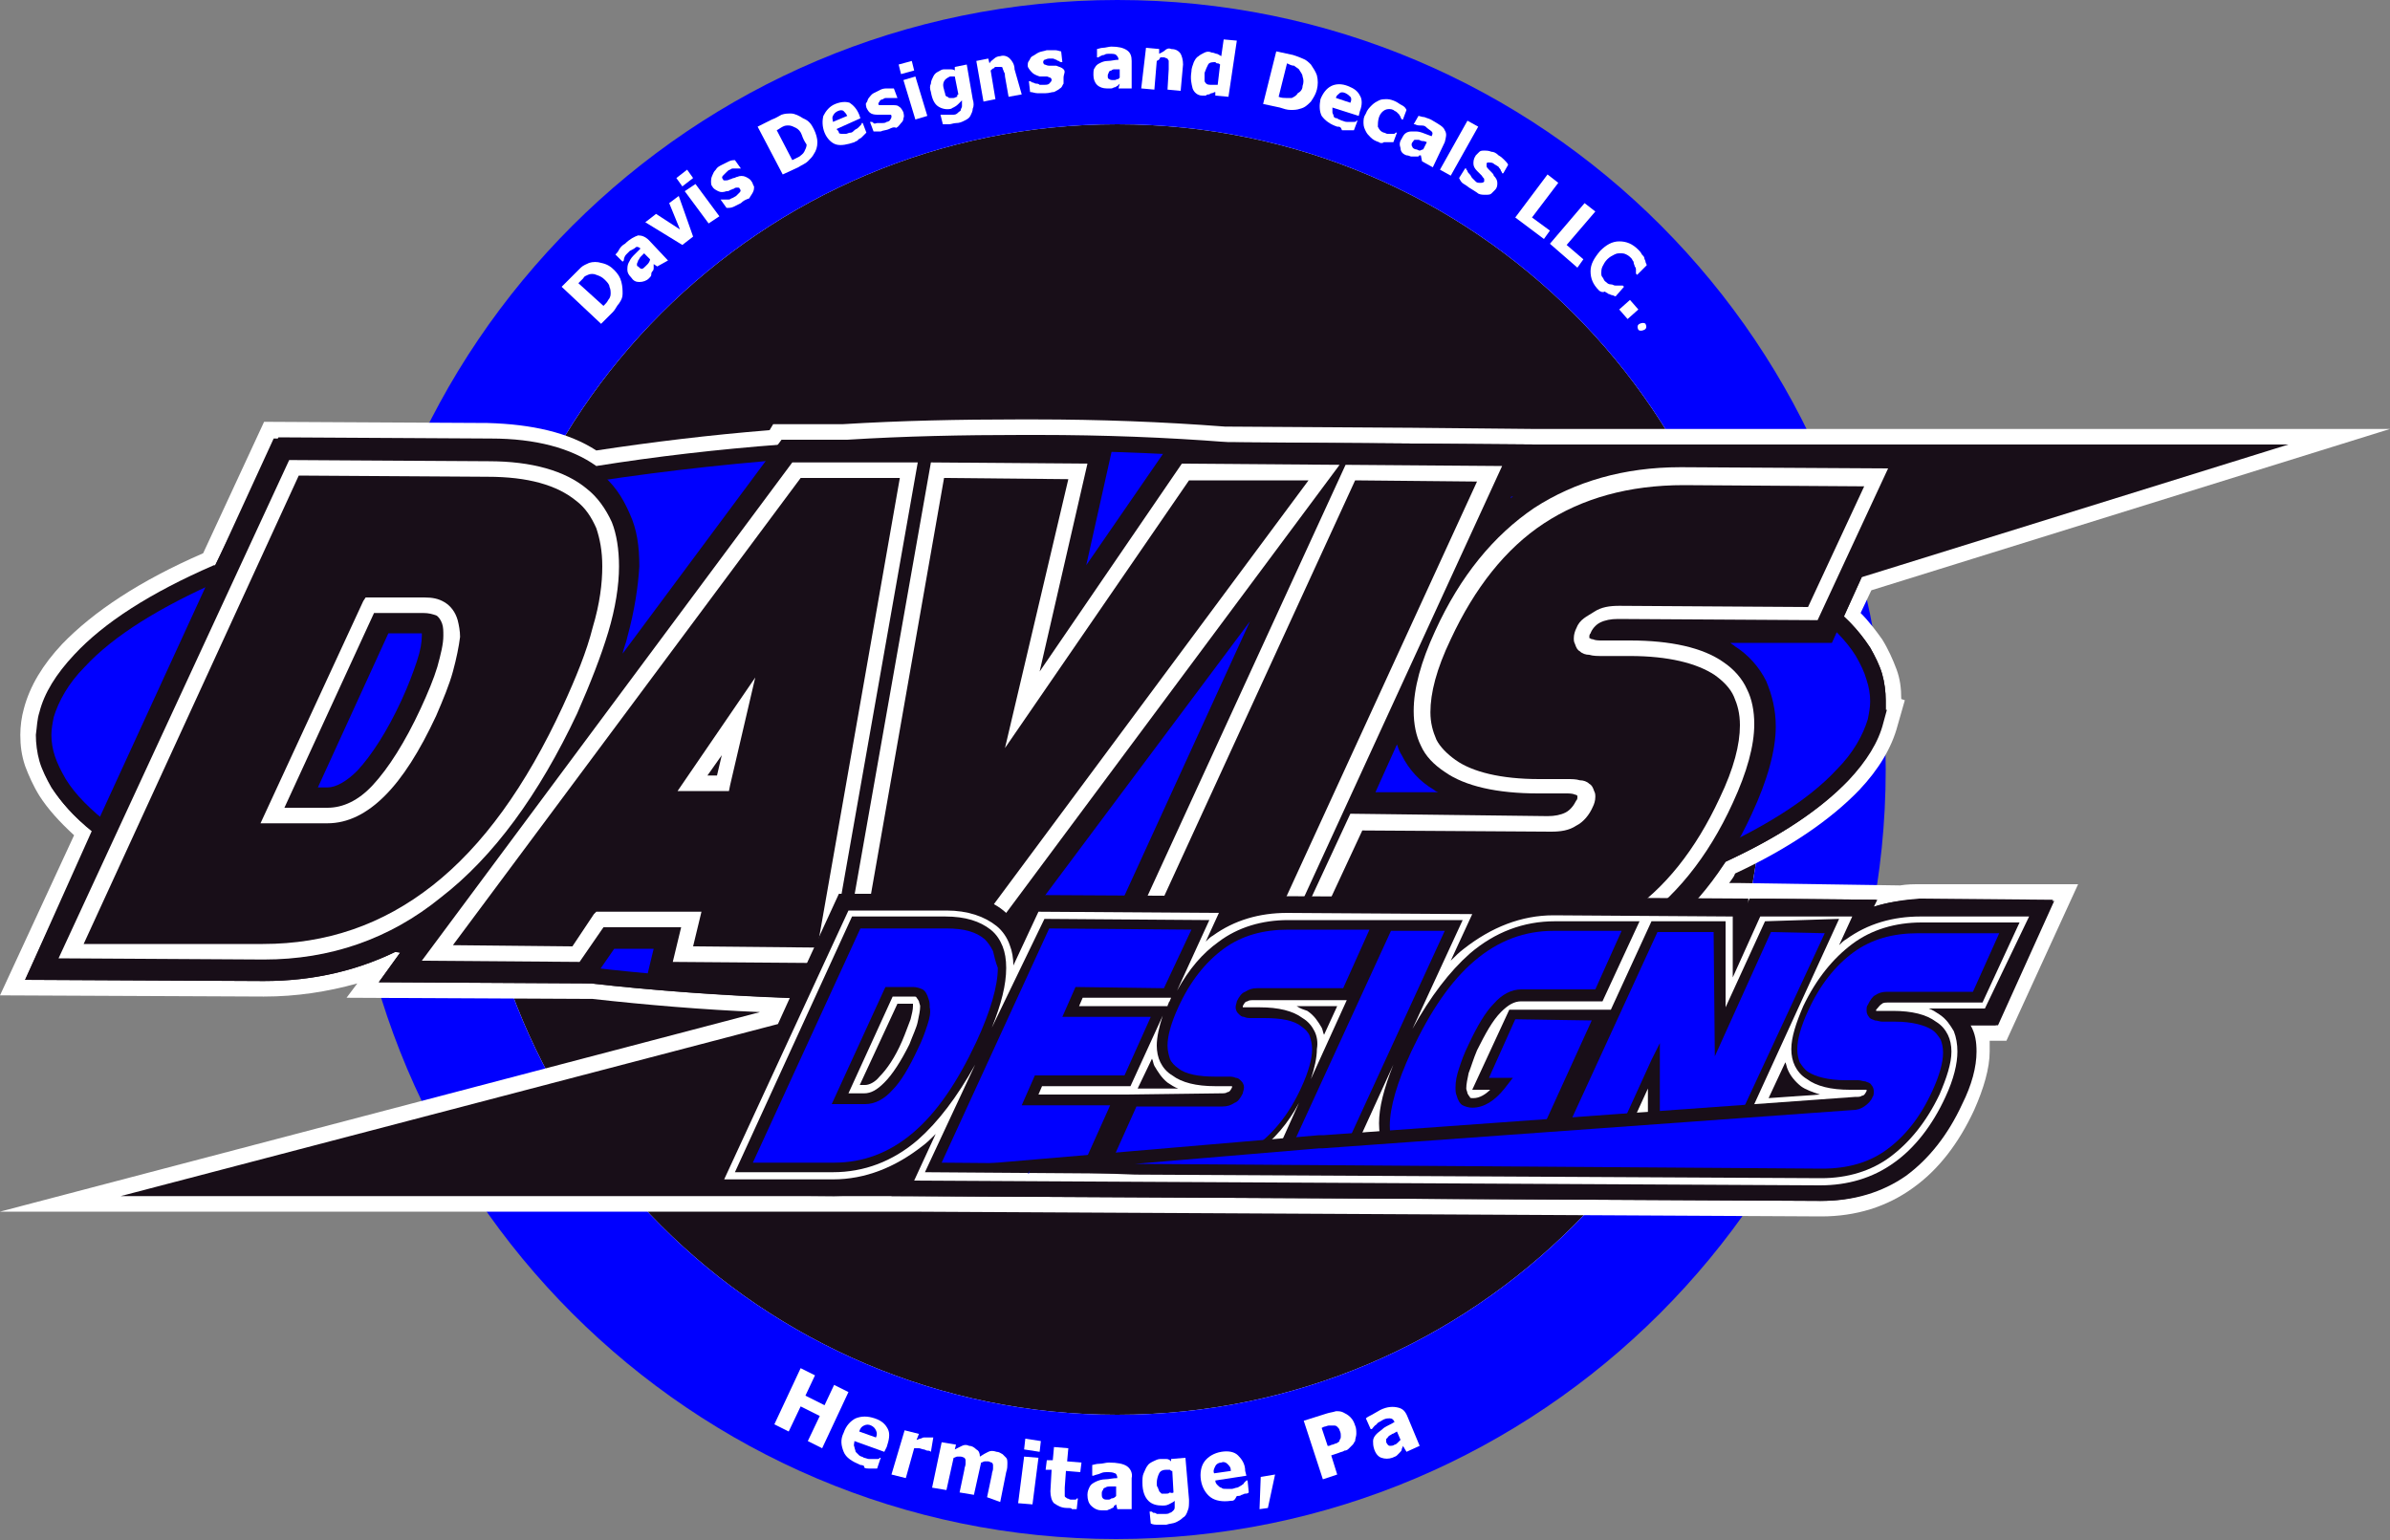 <svg xml:space="preserve" style="enable-background:new 0 0 200 128.9;" viewBox="0 0 200 128.9" y="0px" x="0px" xmlns:xlink="http://www.w3.org/1999/xlink" xmlns="http://www.w3.org/2000/svg" id="Layer_2_00000181082979787254356310000001463934031567549611_" version="1.1">
<rect x="0" y="0" width="200" height="128.9" fill="#808080" stroke="none"/>
<style type="text/css">
	.st0{fill:#180E18;}
	.st1{fill:#FFFFFF;}
	.st2{fill:#0000FF;}
	.st3{fill:none;}
</style>
<g id="Layer_1-2">
	<g>
		<circle r="54.1" cy="64.4" cx="93.5" class="st0"></circle>
		<path d="M93.5,10.4c29.8,0,54,24.2,54,54s-24.2,54-54,54s-54-24.2-54-54S63.7,10.4,93.5,10.4 M93.5,10.3
			c-29.9,0-54.2,24.3-54.2,54.2s24.3,54.2,54.2,54.2s54.2-24.3,54.2-54.2S123.4,10.3,93.5,10.3L93.5,10.3z" class="st1"></path>
	</g>
	<g>
		<g>
			<path d="M93.5,0C57.9,0,29,28.9,29,64.4s28.9,64.4,64.4,64.4s64.4-28.9,64.4-64.4S129.1,0,93.5,0z M93.5,118.4
				c-29.8,0-54-24.2-54-54s24.2-54,54-54s54,24.2,54,54S123.3,118.4,93.5,118.4z" class="st2"></path>
			<g>
				<path d="M51.4,22.6c0.3,0.3,0.5,0.6,0.6,1c0.1,0.4,0.1,0.7,0.1,1c0,0.3-0.1,0.5-0.3,0.8c-0.2,0.2-0.3,0.5-0.5,0.7
					l-1,1L47,24l1-1c0.2-0.2,0.4-0.4,0.6-0.6c0.2-0.2,0.5-0.3,0.7-0.4c0.3-0.1,0.7-0.1,1,0C50.8,22.1,51.1,22.3,51.4,22.6z
					 M50.6,23.4c-0.2-0.2-0.4-0.3-0.7-0.4c-0.2-0.1-0.5-0.1-0.7,0c-0.2,0.1-0.3,0.1-0.4,0.3c-0.1,0.1-0.3,0.3-0.4,0.4l0,0l2.1,1.9
					l0,0c0.2-0.2,0.3-0.3,0.4-0.5c0.1-0.1,0.2-0.3,0.2-0.5c0-0.2,0-0.4-0.1-0.6C51,23.8,50.8,23.6,50.6,23.4z" class="st1"></path>
				<path d="M54.7,22.1c0,0.1,0,0.2,0,0.3c0,0.1,0,0.2-0.1,0.3s-0.1,0.2-0.1,0.3s-0.1,0.2-0.2,0.3
					c-0.2,0.2-0.5,0.3-0.8,0.3c-0.3,0-0.5-0.1-0.7-0.4c-0.2-0.2-0.3-0.4-0.3-0.6c0-0.2,0-0.4,0.1-0.6c0.1-0.2,0.2-0.4,0.4-0.6
					c0.2-0.2,0.4-0.4,0.6-0.6l0,0c-0.1-0.1-0.3-0.2-0.4-0.1s-0.3,0.2-0.5,0.3c-0.1,0.1-0.2,0.2-0.3,0.3s-0.2,0.3-0.2,0.5l-0.1,0.1
					l-0.6-0.6c0.1-0.1,0.2-0.2,0.3-0.4c0.1-0.2,0.3-0.4,0.5-0.5c0.4-0.4,0.8-0.6,1.1-0.7c0.3,0,0.6,0.1,0.9,0.4l1.6,1.7L55,22.3
					L54.7,22.1L54.7,22.1z M54.4,21.7l-0.5-0.5c-0.1,0.1-0.2,0.2-0.3,0.3c-0.1,0.1-0.1,0.2-0.2,0.3c0,0.1-0.1,0.2-0.1,0.3
					c0,0.1,0,0.2,0.1,0.2c0.1,0.1,0.2,0.2,0.3,0.2c0.1,0,0.2-0.1,0.3-0.2c0.1-0.1,0.1-0.1,0.2-0.2S54.4,21.8,54.4,21.7L54.4,21.7z" class="st1"></path>
				<path d="M56.8,16.4l1.2,3.4l-0.9,0.7L54,18.6l0.9-0.7l2,1.3l-0.9-2.2L56.8,16.4L56.8,16.4z" class="st1"></path>
				<path d="M58,14.9l-0.9,0.7l-0.5-0.7l0.9-0.7L58,14.9z M60.2,18.1l-0.9,0.6l-2-2.7l0.9-0.6L60.2,18.1L60.2,18.1z" class="st1"></path>
				<path d="M62,17c-0.2,0.1-0.4,0.2-0.6,0.3c-0.2,0.1-0.4,0.1-0.6,0.1l-0.5-0.7l0.1,0c0.1,0,0.1,0,0.2,0
					c0.1,0,0.2,0,0.3,0c0.1,0,0.2,0,0.3-0.1c0.1,0,0.2-0.1,0.4-0.2c0.1-0.1,0.2-0.2,0.3-0.3s0.1-0.2,0-0.3c0-0.1-0.1-0.1-0.2-0.1
					c-0.1,0-0.2,0-0.3,0.1c-0.1,0-0.2,0.1-0.3,0.1C61,16,60.9,16,60.8,16c-0.3,0.1-0.5,0.1-0.7,0c-0.2-0.1-0.4-0.2-0.5-0.4
					c-0.1-0.1-0.1-0.3-0.1-0.4c0-0.1,0-0.3,0.1-0.5c0.1-0.2,0.1-0.3,0.3-0.5c0.1-0.2,0.3-0.3,0.5-0.4c0.2-0.1,0.4-0.2,0.6-0.3
					c0.2-0.1,0.4-0.1,0.5-0.1l0.5,0.7l-0.1,0c0,0-0.1,0-0.2,0c-0.1,0-0.2,0-0.3,0c-0.1,0-0.2,0-0.3,0.1c-0.1,0-0.2,0.1-0.3,0.2
					c-0.1,0.1-0.2,0.2-0.3,0.3c-0.1,0.1-0.1,0.2,0,0.3c0,0.1,0.1,0.1,0.2,0.1c0.1,0,0.2,0,0.4-0.1c0.1,0,0.2-0.1,0.3-0.1
					c0.1,0,0.2-0.1,0.3-0.1c0.2-0.1,0.5-0.1,0.7,0c0.2,0.1,0.4,0.2,0.5,0.4c0.1,0.1,0.1,0.3,0.2,0.4c0,0.2,0,0.3-0.1,0.5
					c-0.1,0.2-0.2,0.3-0.3,0.5C62.4,16.7,62.2,16.8,62,17L62,17z" class="st1"></path>
				<path d="M68.1,10.8c0.2,0.4,0.3,0.8,0.3,1.1c0,0.4-0.1,0.7-0.3,1c-0.1,0.2-0.3,0.4-0.5,0.6
					c-0.2,0.2-0.5,0.3-0.8,0.5l-1.3,0.6l-2.1-4l1.2-0.6c0.3-0.1,0.6-0.3,0.8-0.4c0.3-0.1,0.5-0.1,0.8-0.1c0.3,0,0.7,0.2,1,0.4
					C67.7,10.1,67.9,10.4,68.1,10.8L68.1,10.8z M67.1,11.3c-0.1-0.3-0.3-0.5-0.5-0.6c-0.2-0.1-0.4-0.2-0.6-0.2c-0.2,0-0.3,0-0.5,0.1
					c-0.2,0.1-0.3,0.2-0.5,0.3l0,0l1.3,2.5l0,0c0.2-0.1,0.4-0.2,0.6-0.3c0.1-0.1,0.3-0.2,0.4-0.4c0.1-0.2,0.2-0.4,0.2-0.6
					C67.3,11.8,67.2,11.6,67.1,11.3L67.1,11.3z" class="st1"></path>
				<path d="M71.5,11.9c-0.6,0.2-1.1,0.3-1.5,0.2c-0.4-0.1-0.8-0.5-1-1c-0.2-0.5-0.2-1-0.1-1.4c0.2-0.4,0.5-0.8,1-1
					c0.5-0.2,0.9-0.2,1.2-0.1c0.3,0.2,0.6,0.5,0.8,1l0.1,0.3L70,10.8c0.1,0.1,0.2,0.2,0.2,0.3s0.2,0.1,0.3,0.1c0.1,0,0.2,0,0.3,0
					c0.1,0,0.2-0.1,0.4-0.1c0.1,0,0.2-0.1,0.3-0.2c0.1-0.1,0.2-0.1,0.3-0.2c0.1-0.1,0.1-0.1,0.2-0.2s0.1-0.1,0.1-0.2l0.1,0l0.3,0.8
					c-0.1,0.1-0.1,0.1-0.2,0.2s-0.1,0.1-0.2,0.2c-0.1,0.1-0.2,0.1-0.3,0.2C71.8,11.8,71.6,11.8,71.5,11.9L71.5,11.9z M70.9,9.7
					c-0.1-0.2-0.2-0.3-0.3-0.4c-0.1-0.1-0.3-0.1-0.5,0c-0.2,0.1-0.3,0.2-0.4,0.4c-0.1,0.2,0,0.3,0,0.5L70.9,9.7L70.9,9.7z" class="st1"></path>
				<path d="M74.4,10.8c-0.2,0.1-0.5,0.1-0.7,0.2c-0.2,0-0.4,0-0.6,0l-0.3-0.8l0.1,0c0.1,0,0.1,0,0.2,0.1s0.2,0,0.3,0
					c0.1,0,0.2,0,0.4,0c0.1,0,0.3,0,0.4-0.1c0.1,0,0.3-0.1,0.3-0.2c0.1-0.1,0.1-0.2,0.1-0.3c0-0.1-0.1-0.1-0.1-0.1
					c-0.1,0-0.2,0-0.3,0c-0.1,0-0.2,0-0.3,0c-0.1,0-0.2,0-0.3,0c-0.3,0-0.5,0-0.7-0.1c-0.2-0.1-0.3-0.3-0.4-0.5c0-0.1-0.1-0.3,0-0.4
					s0.1-0.3,0.2-0.4c0.1-0.1,0.2-0.3,0.4-0.4c0.2-0.1,0.4-0.2,0.6-0.3c0.2-0.1,0.4-0.1,0.6-0.1c0.2,0,0.4,0,0.5,0l0.3,0.8l-0.1,0
					c0,0-0.1,0-0.2,0c-0.1,0-0.2,0-0.3,0c-0.1,0-0.2,0-0.3,0c-0.1,0-0.2,0-0.3,0.1c-0.1,0-0.3,0.1-0.3,0.2c-0.1,0.1-0.1,0.2-0.1,0.2
					c0,0.1,0.1,0.1,0.1,0.1c0.1,0,0.2,0,0.4,0c0.1,0,0.2,0,0.3,0c0.1,0,0.2,0,0.3,0c0.3,0,0.5,0,0.6,0.1c0.2,0.1,0.3,0.3,0.4,0.5
					c0,0.1,0.1,0.3,0,0.5c0,0.2-0.1,0.3-0.2,0.4c-0.1,0.1-0.2,0.3-0.4,0.4C74.8,10.6,74.6,10.7,74.4,10.8L74.4,10.8z" class="st1"></path>
				<path d="M76.5,5.9l-1.1,0.3l-0.2-0.8l1.1-0.3L76.5,5.9z M77.6,9.7l-1,0.3l-1-3.3l1-0.3L77.6,9.7z" class="st1"></path>
				<path d="M81.4,8.3c0.1,0.3,0.1,0.6,0,0.8c0,0.2-0.1,0.4-0.2,0.6c-0.1,0.2-0.3,0.3-0.5,0.4c-0.2,0.1-0.4,0.2-0.7,0.2
					c-0.2,0-0.4,0.1-0.6,0.1c-0.2,0-0.4,0-0.5,0l-0.2-0.8l0.1,0c0.1,0,0.1,0,0.2,0c0.1,0,0.1,0,0.2,0c0.1,0,0.2,0,0.3,0
					c0.1,0,0.2,0,0.3,0c0.2,0,0.3-0.1,0.4-0.2c0.1-0.1,0.2-0.1,0.2-0.2c0-0.1,0.1-0.2,0.1-0.3s0-0.2,0-0.4l0-0.1
					c-0.1,0.1-0.2,0.2-0.3,0.3C79.9,9,79.7,9,79.6,9.1c-0.4,0.1-0.8,0-1.1-0.2c-0.3-0.2-0.5-0.6-0.6-1.2c-0.1-0.3-0.1-0.5,0-0.7
					c0-0.2,0.1-0.4,0.2-0.6c0.1-0.2,0.2-0.3,0.4-0.4c0.2-0.1,0.3-0.2,0.5-0.2c0.2,0,0.3,0,0.5,0c0.1,0,0.3,0,0.4,0.1V5.6l1-0.2
					L81.4,8.3L81.4,8.3z M80.2,7.9l-0.3-1.5c-0.1,0-0.1,0-0.2,0c-0.1,0-0.2,0-0.2,0c-0.2,0.1-0.4,0.2-0.5,0.4
					c-0.1,0.2-0.1,0.4,0,0.7c0,0.1,0.1,0.3,0.1,0.4c0,0.1,0.1,0.2,0.2,0.2c0.1,0.1,0.1,0.1,0.2,0.1c0.1,0,0.2,0,0.3,0
					c0.1,0,0.2-0.1,0.3-0.1C80.1,8,80.1,7.9,80.2,7.9L80.2,7.9z" class="st1"></path>
				<path d="M85.5,7.9l-1.1,0.2l-0.3-1.7c0-0.1,0-0.3-0.1-0.4c0-0.1-0.1-0.2-0.1-0.3c0-0.1-0.1-0.1-0.2-0.1
					c-0.1,0-0.2,0-0.3,0c-0.1,0-0.2,0-0.2,0.1c-0.1,0-0.2,0.1-0.3,0.2l0.4,2.4l-1,0.2l-0.6-3.4l1-0.2l0.1,0.4
					c0.1-0.2,0.3-0.3,0.4-0.4c0.1-0.1,0.3-0.2,0.5-0.2c0.3-0.1,0.6,0,0.8,0.2c0.2,0.2,0.4,0.5,0.4,0.9L85.5,7.9L85.5,7.9z" class="st1"></path>
				<path d="M87.5,7.8c-0.2,0-0.5,0-0.7,0c-0.2,0-0.4-0.1-0.6-0.1l-0.1-0.9l0.1,0c0.1,0,0.1,0.1,0.2,0.1S86.6,7,86.7,7
					C86.8,7,86.9,7,87,7.1c0.1,0,0.3,0,0.4,0c0.1,0,0.3,0,0.4-0.1C87.9,6.9,88,6.8,88,6.7c0-0.1,0-0.1-0.1-0.2
					c-0.1,0-0.2-0.1-0.3-0.1c-0.1,0-0.2,0-0.3,0c-0.1,0-0.2,0-0.3,0c-0.3-0.1-0.5-0.2-0.6-0.3S86,5.7,86,5.5c0-0.1,0-0.3,0.1-0.4
					c0.1-0.1,0.1-0.3,0.3-0.4s0.3-0.2,0.5-0.3c0.2-0.1,0.4-0.1,0.7-0.2c0.2,0,0.5,0,0.7,0c0.2,0,0.4,0.1,0.5,0.1l0.1,0.9h-0.1
					c0,0-0.1,0-0.2-0.1c-0.1,0-0.2-0.1-0.2-0.1c-0.1,0-0.2-0.1-0.3-0.1c-0.1,0-0.2,0-0.3,0c-0.2,0-0.3,0.1-0.4,0.1
					c-0.1,0.1-0.1,0.1-0.1,0.2c0,0.1,0,0.1,0.1,0.2c0.1,0,0.2,0.1,0.4,0.1c0.1,0,0.2,0,0.3,0c0.1,0,0.2,0,0.3,0
					c0.2,0.1,0.4,0.1,0.6,0.3S89,6.2,89,6.5C89,6.7,89,6.8,89,7c-0.1,0.1-0.1,0.3-0.3,0.4c-0.1,0.1-0.3,0.2-0.5,0.3
					C88,7.7,87.8,7.8,87.5,7.8L87.5,7.8z" class="st1"></path>
				<path d="M93.7,7c-0.1,0.1-0.1,0.1-0.2,0.2c-0.1,0-0.1,0.1-0.2,0.1c-0.1,0-0.2,0.1-0.3,0.1s-0.2,0-0.4,0
					c-0.3,0-0.6-0.1-0.8-0.3c-0.2-0.2-0.3-0.5-0.3-0.8c0-0.3,0-0.5,0.1-0.6c0.1-0.2,0.2-0.3,0.4-0.4c0.2-0.1,0.4-0.2,0.7-0.2
					c0.3,0,0.6-0.1,0.9-0.1v0c0-0.2-0.1-0.3-0.2-0.4c-0.1-0.1-0.3-0.1-0.6-0.1c-0.1,0-0.3,0-0.4,0.1c-0.2,0-0.3,0.1-0.5,0.2h-0.1
					V4.1c0.1,0,0.3-0.1,0.5-0.1c0.2,0,0.5-0.1,0.7-0.1c0.6,0,1,0.1,1.3,0.3s0.4,0.5,0.4,0.9l0,2.3h-1.1L93.7,7L93.7,7z M93.7,6.5
					V5.8c-0.2,0-0.3,0-0.4,0c-0.1,0-0.2,0-0.3,0.1c-0.1,0-0.2,0.1-0.2,0.1c0,0.1-0.1,0.2-0.1,0.3c0,0.2,0,0.3,0.1,0.3
					c0.1,0.1,0.2,0.1,0.4,0.1c0.1,0,0.2,0,0.3-0.1C93.5,6.7,93.6,6.6,93.7,6.5L93.7,6.5z" class="st1"></path>
				<path d="M98.8,7.6l-1.1-0.1l0.1-1.7c0-0.1,0-0.3,0-0.4s0-0.2,0-0.3c0-0.1-0.1-0.1-0.1-0.2c-0.1,0-0.2-0.1-0.3-0.1
					c-0.1,0-0.2,0-0.3,0C97,5,97,5,96.8,5.1l-0.2,2.4l-1.1-0.1L95.9,4l1.1,0.1l0,0.4c0.2-0.1,0.4-0.2,0.5-0.3
					C97.6,4.1,97.8,4,98,4.1c0.3,0,0.6,0.1,0.8,0.4C98.9,4.7,99,5,99,5.4C99,5.4,98.8,7.6,98.8,7.6z" class="st1"></path>
				<path d="M102.8,8.1L101.7,8l0-0.3c-0.1,0-0.2,0.1-0.3,0.1c-0.1,0-0.2,0.1-0.2,0.1c-0.1,0-0.2,0-0.3,0.1
					c-0.1,0-0.2,0-0.3,0c-0.4,0-0.7-0.3-0.8-0.6C99.7,7,99.6,6.6,99.7,6c0-0.3,0.1-0.5,0.2-0.8c0.1-0.2,0.2-0.4,0.4-0.5
					c0.1-0.1,0.3-0.2,0.5-0.3c0.2-0.1,0.4-0.1,0.6,0c0.2,0,0.3,0.1,0.4,0.1c0.1,0,0.2,0.1,0.4,0.2l0.2-1.4l1.1,0.1L102.8,8.1
					L102.8,8.1z M101.9,7.1l0.2-1.7c0,0-0.1-0.1-0.2-0.1s-0.1,0-0.2-0.1c-0.2,0-0.5,0-0.6,0.2c-0.1,0.2-0.2,0.4-0.3,0.7
					c0,0.3,0,0.6,0,0.7c0.1,0.2,0.2,0.3,0.5,0.3c0.1,0,0.2,0,0.3,0C101.7,7.1,101.8,7.1,101.9,7.1L101.9,7.1z" class="st1"></path>
				<path d="M110.2,7.5c-0.1,0.4-0.3,0.7-0.5,1c-0.3,0.3-0.5,0.5-0.9,0.6c-0.3,0.1-0.5,0.1-0.8,0.1
					c-0.3,0-0.6-0.1-0.9-0.2l-1.4-0.3l1.1-4.4l1.4,0.3c0.3,0.1,0.6,0.2,0.8,0.3c0.3,0.1,0.5,0.3,0.7,0.5c0.2,0.3,0.4,0.6,0.5,0.9
					C110.3,6.7,110.3,7.1,110.2,7.5L110.2,7.5z M109,7.2c0.1-0.3,0.1-0.5,0-0.8c0-0.2-0.2-0.4-0.3-0.6c-0.1-0.1-0.3-0.2-0.4-0.3
					c-0.2,0-0.4-0.1-0.6-0.2h0L107,8.1h0c0.2,0.1,0.5,0.1,0.6,0.1c0.2,0,0.3,0,0.5,0c0.2-0.1,0.4-0.2,0.5-0.4
					C108.8,7.7,109,7.5,109,7.2L109,7.2z" class="st1"></path>
				<path d="M111.9,10.6c-0.6-0.2-1-0.5-1.3-0.9c-0.2-0.4-0.2-0.9-0.1-1.4c0.2-0.5,0.5-0.9,0.9-1.1s0.9-0.2,1.4,0
					c0.5,0.2,0.8,0.4,1,0.8c0.2,0.3,0.2,0.8,0,1.3l-0.1,0.4l-2.2-0.7c0,0.2,0,0.3,0,0.4c0,0.1,0.1,0.2,0.1,0.3s0.1,0.2,0.3,0.2
					c0.1,0.1,0.2,0.1,0.4,0.2c0.1,0,0.2,0.1,0.4,0.1c0.1,0,0.2,0,0.3,0c0.1,0,0.2,0,0.3,0c0.1,0,0.2,0,0.2-0.1l0.1,0l-0.3,0.8
					c-0.1,0-0.2,0-0.3,0c-0.1,0-0.2,0-0.3,0c-0.1,0-0.2,0-0.4,0C112.2,10.6,112.1,10.6,111.9,10.6L111.9,10.6z M113,8.6
					c0.1-0.2,0.1-0.4,0-0.5c-0.1-0.1-0.2-0.2-0.4-0.3c-0.2-0.1-0.4-0.1-0.5,0c-0.1,0.1-0.3,0.2-0.3,0.4L113,8.6L113,8.6z" class="st1"></path>
				<path d="M115.4,11.9c-0.3-0.1-0.5-0.2-0.7-0.4c-0.2-0.2-0.3-0.3-0.4-0.5c-0.1-0.2-0.2-0.4-0.2-0.7s0-0.5,0.2-0.8
					c0.1-0.3,0.3-0.5,0.5-0.7c0.2-0.2,0.4-0.3,0.6-0.4c0.2-0.1,0.4-0.1,0.7-0.1c0.2,0,0.5,0.1,0.7,0.2c0.2,0.1,0.3,0.2,0.5,0.3
					c0.2,0.1,0.3,0.2,0.4,0.4l-0.3,0.8l-0.1,0c0-0.1-0.1-0.1-0.1-0.2c0-0.1-0.1-0.1-0.1-0.2c-0.1-0.1-0.1-0.1-0.2-0.2
					s-0.2-0.1-0.3-0.2c-0.2-0.1-0.5-0.1-0.7,0s-0.4,0.3-0.5,0.6c-0.1,0.3-0.1,0.6-0.1,0.8c0.1,0.2,0.2,0.4,0.5,0.5
					c0.1,0,0.2,0.1,0.3,0.1c0.1,0,0.2,0,0.3,0c0.1,0,0.2,0,0.2,0c0.1,0,0.1,0,0.2-0.1l0.1,0l-0.3,0.8c-0.1,0-0.1,0-0.2,0
					s-0.2,0-0.3,0c-0.1,0-0.2,0-0.3,0C115.7,12,115.5,12,115.4,11.9L115.4,11.9z" class="st1"></path>
				<path d="M118.9,13c-0.1,0-0.2,0-0.2,0.1c-0.1,0-0.2,0-0.3,0c-0.1,0-0.2,0-0.3,0c-0.1,0-0.2-0.1-0.4-0.1
					c-0.3-0.1-0.5-0.3-0.5-0.6c-0.1-0.3-0.1-0.5,0.1-0.8c0.1-0.2,0.2-0.4,0.4-0.5c0.2-0.1,0.3-0.1,0.6-0.1s0.4,0,0.7,0.1
					c0.3,0.1,0.5,0.2,0.8,0.3v0c0.1-0.2,0.1-0.3,0-0.4c-0.1-0.1-0.3-0.2-0.5-0.4c-0.1-0.1-0.3-0.1-0.4-0.1c-0.2,0-0.3,0-0.5-0.1
					l-0.1,0l0.4-0.7c0.1,0,0.3,0.1,0.5,0.1c0.2,0.1,0.4,0.1,0.7,0.3c0.5,0.3,0.9,0.5,1,0.8c0.2,0.3,0.1,0.6,0,1l-1,2.1l-0.9-0.5
					L118.9,13L118.9,13z M119.1,12.5l0.3-0.6c-0.2-0.1-0.3-0.1-0.4-0.1c-0.1,0-0.2-0.1-0.3-0.1c-0.1,0-0.2,0-0.3,0
					c-0.1,0-0.1,0.1-0.2,0.2c-0.1,0.1-0.1,0.3,0,0.4c0,0.1,0.2,0.2,0.3,0.2c0.1,0,0.2,0.1,0.3,0.1C118.9,12.6,119,12.5,119.1,12.5
					L119.1,12.5z" class="st1"></path>
				<path d="M121.4,14.7l-0.9-0.5l2.3-4.1l0.9,0.5L121.4,14.7z" class="st1"></path>
				<path d="M123.1,15.8c-0.2-0.1-0.4-0.3-0.6-0.4s-0.3-0.3-0.4-0.5l0.5-0.8l0.1,0c0,0.1,0,0.1,0.1,0.2
					c0,0.1,0.1,0.2,0.2,0.3c0.1,0.1,0.1,0.2,0.2,0.3s0.2,0.2,0.3,0.3c0.1,0.1,0.2,0.1,0.4,0.1c0.1,0,0.2,0,0.3-0.1
					c0-0.1,0-0.1,0-0.2c0-0.1-0.1-0.1-0.2-0.3c-0.1-0.1-0.1-0.1-0.2-0.2c-0.1-0.1-0.2-0.2-0.2-0.2c-0.2-0.2-0.3-0.4-0.3-0.6
					c0-0.2,0-0.4,0.2-0.7c0.1-0.1,0.2-0.2,0.3-0.3s0.3-0.1,0.4-0.1s0.4,0,0.6,0.1c0.2,0,0.4,0.1,0.6,0.3c0.2,0.1,0.4,0.3,0.5,0.4
					c0.1,0.1,0.3,0.3,0.3,0.4l-0.4,0.7l-0.1,0c0,0,0-0.1-0.1-0.2c0-0.1-0.1-0.2-0.1-0.2c-0.1-0.1-0.1-0.2-0.2-0.2
					c-0.1-0.1-0.2-0.1-0.3-0.2c-0.1-0.1-0.3-0.1-0.4-0.1s-0.2,0-0.2,0.1c0,0.1,0,0.1,0,0.2c0,0.1,0.1,0.2,0.2,0.3
					c0.1,0.1,0.1,0.1,0.2,0.2c0.1,0.1,0.2,0.2,0.2,0.3c0.2,0.2,0.3,0.4,0.3,0.6c0,0.2,0,0.4-0.2,0.6c-0.1,0.1-0.2,0.2-0.3,0.3
					c-0.1,0.1-0.3,0.1-0.5,0.1c-0.2,0-0.4,0-0.6-0.1C123.6,16.1,123.4,16,123.1,15.8L123.1,15.8z" class="st1"></path>
				<path d="M129.2,20l-2.4-1.8l2.7-3.6l0.9,0.7l-2.2,2.9l1.5,1.1L129.2,20L129.2,20z" class="st1"></path>
				<path d="M132,22.4l-2.3-2l2.9-3.4l0.9,0.7l-2.4,2.8l1.4,1.2L132,22.4L132,22.4z" class="st1"></path>
				<path d="M133.8,24.3c-0.5-0.5-0.7-1-0.7-1.6c0-0.6,0.3-1.1,0.8-1.7c0.5-0.5,1-0.8,1.6-0.8c0.6,0,1.1,0.2,1.6,0.7
					c0.1,0.1,0.2,0.2,0.3,0.4c0.1,0.1,0.2,0.2,0.2,0.3c0,0.1,0.1,0.2,0.1,0.3c0,0.1,0.1,0.2,0.1,0.3l-0.8,0.8l-0.1-0.1
					c0-0.1,0-0.2,0-0.3c0-0.1,0-0.2-0.1-0.3c0-0.1-0.1-0.2-0.1-0.4c-0.1-0.1-0.1-0.2-0.2-0.3c-0.1-0.1-0.2-0.2-0.4-0.3
					s-0.3-0.1-0.5-0.1c-0.2,0-0.3,0-0.5,0.1s-0.4,0.2-0.6,0.4c-0.2,0.2-0.3,0.4-0.4,0.6c-0.1,0.2-0.1,0.4-0.1,0.5
					c0,0.2,0,0.3,0.1,0.4c0.1,0.1,0.1,0.3,0.3,0.4c0.1,0.1,0.2,0.2,0.4,0.2s0.2,0.1,0.4,0.1c0.1,0,0.2,0,0.3,0c0.1,0,0.2,0,0.3,0
					l0.1,0.1l-0.7,0.8c-0.1,0-0.2-0.1-0.3-0.1c-0.1,0-0.2-0.1-0.3-0.1c-0.1-0.1-0.2-0.1-0.3-0.2C134.1,24.5,133.9,24.4,133.8,24.3
					L133.8,24.3z" class="st1"></path>
				<path d="M136.2,26.7l-0.7-0.8l0.9-0.8l0.7,0.8L136.2,26.7z" class="st1"></path>
				<path d="M137.2,27.1c0.2-0.1,0.4-0.1,0.5,0c0.1,0.2,0.1,0.4-0.1,0.5c-0.2,0.1-0.4,0.1-0.5,0
					C137,27.4,137,27.2,137.2,27.1L137.2,27.1z" class="st1"></path>
			</g>
			<g>
				<path d="M68.8,121.2l-1.2-0.6l1-2.1l-1.6-0.8l-1,2.1l-1.2-0.6l2.2-4.7l1.2,0.6l-0.8,1.7l1.6,0.8l0.8-1.7l1.2,0.6
					L68.8,121.2z" class="st1"></path>
				<path d="M72,122.6c-0.7-0.3-1.2-0.6-1.4-1.1c-0.2-0.5-0.3-1,0-1.6c0.2-0.6,0.6-1,1-1.2c0.5-0.2,1-0.2,1.6,0
					c0.6,0.2,0.9,0.5,1.1,0.9s0.1,0.9-0.1,1.5l-0.2,0.4l-2.5-0.9c0,0.2-0.1,0.3,0,0.5c0,0.1,0.1,0.3,0.1,0.4
					c0.1,0.1,0.2,0.2,0.3,0.3c0.1,0.1,0.3,0.1,0.4,0.2c0.1,0,0.3,0.1,0.4,0.1c0.1,0,0.3,0,0.4,0c0.1,0,0.2,0,0.3,0
					c0.1,0,0.2,0,0.2-0.1l0.1,0l-0.3,0.9c-0.1,0-0.2,0-0.3,0c-0.1,0-0.2,0-0.4,0c-0.1,0-0.3,0-0.4-0.1
					C72.4,122.7,72.2,122.6,72,122.6L72,122.6z M73.3,120.3c0.1-0.2,0.1-0.4,0-0.6c-0.1-0.2-0.2-0.3-0.4-0.4c-0.2-0.1-0.4-0.1-0.6,0
					c-0.2,0.1-0.3,0.2-0.4,0.5L73.3,120.3L73.3,120.3z" class="st1"></path>
				<path d="M77.9,121.5L77.9,121.5c-0.1-0.1-0.2-0.1-0.3-0.1c-0.1,0-0.2-0.1-0.3-0.1c-0.1,0-0.3-0.1-0.4-0.1
					c-0.1,0-0.3,0-0.4,0l-0.7,2.5l-1.2-0.3l1.1-3.7l1.2,0.3l-0.2,0.5c0.1,0,0.2-0.1,0.3-0.1c0.1,0,0.2-0.1,0.3-0.1
					c0.1,0,0.2,0,0.3,0c0.1,0,0.2,0,0.3,0c0,0,0.1,0,0.1,0c0,0,0.1,0,0.1,0L77.9,121.5L77.9,121.5z" class="st1"></path>
				<path d="M82.6,125.3l0.4-1.9c0-0.2,0.1-0.3,0.1-0.5c0-0.1,0-0.2,0-0.3c0-0.1-0.1-0.2-0.1-0.2
					c-0.1,0-0.2-0.1-0.3-0.1c-0.1,0-0.2,0-0.3,0c-0.1,0-0.2,0.1-0.3,0.1l-0.6,2.7l-1.2-0.2l0.4-1.9c0-0.2,0.1-0.3,0.1-0.5
					c0-0.1,0-0.2,0-0.3c0-0.1-0.1-0.2-0.1-0.2s-0.2-0.1-0.3-0.1c-0.1,0-0.2,0-0.3,0c-0.1,0-0.2,0.1-0.3,0.1l-0.6,2.7l-1.2-0.2
					l0.8-3.8l1.2,0.2l-0.1,0.4c0.2-0.1,0.4-0.2,0.6-0.3s0.4-0.1,0.6,0c0.2,0,0.4,0.1,0.6,0.3c0.2,0.1,0.3,0.3,0.3,0.6
					c0.3-0.2,0.5-0.3,0.7-0.4c0.2-0.1,0.4-0.1,0.7,0c0.2,0,0.3,0.1,0.5,0.2c0.1,0.1,0.2,0.2,0.3,0.3c0.1,0.1,0.1,0.3,0.1,0.5
					c0,0.2,0,0.4-0.1,0.7l-0.5,2.5L82.6,125.3L82.6,125.3z" class="st1"></path>
				<path d="M86.4,125.9l-1.2-0.1l0.5-3.9l1.2,0.1L86.4,125.9z M87,121.5l-1.3-0.2l0.1-0.9l1.3,0.2L87,121.5z" class="st1"></path>
				<path d="M89.3,126.2c-0.5,0-0.8-0.2-1.1-0.4c-0.2-0.2-0.3-0.6-0.3-1l0.1-1.8l-0.5,0l0.1-0.8l0.5,0l0.1-1.1l1.2,0.1
					l-0.1,1.1l1.2,0.1l-0.1,0.8l-1.2-0.1l-0.1,1.4c0,0.1,0,0.3,0,0.4c0,0.1,0,0.2,0,0.3c0,0.1,0.1,0.1,0.2,0.2
					c0.1,0,0.2,0.1,0.3,0.1c0.1,0,0.1,0,0.3,0c0.1,0,0.2,0,0.2-0.1h0.1l-0.1,0.9c-0.1,0-0.3,0-0.4,0
					C89.7,126.2,89.5,126.2,89.3,126.2L89.3,126.2z" class="st1"></path>
				<path d="M93.4,125.9c-0.1,0.1-0.2,0.1-0.2,0.2s-0.2,0.1-0.3,0.2c-0.1,0-0.2,0.1-0.3,0.1c-0.1,0-0.2,0-0.4,0
					c-0.3,0-0.6-0.1-0.9-0.4c-0.2-0.2-0.3-0.5-0.3-0.9c0-0.3,0.1-0.5,0.2-0.7c0.1-0.2,0.3-0.3,0.5-0.4c0.2-0.1,0.5-0.2,0.8-0.2
					c0.3,0,0.6-0.1,1-0.1v0c0-0.2-0.1-0.4-0.2-0.4c-0.2-0.1-0.4-0.1-0.7-0.1c-0.1,0-0.3,0-0.5,0.1s-0.4,0.1-0.6,0.2h-0.1l0-0.9
					c0.1,0,0.3-0.1,0.6-0.1c0.3,0,0.5-0.1,0.8-0.1c0.7,0,1.2,0.1,1.5,0.3c0.3,0.2,0.5,0.6,0.4,1l0,2.6l-1.2,0L93.4,125.9L93.4,125.9
					z M93.4,125.2v-0.8c-0.2,0-0.4,0-0.5,0c-0.1,0-0.3,0-0.4,0.1c-0.1,0-0.2,0.1-0.2,0.2c-0.1,0.1-0.1,0.2-0.1,0.3
					c0,0.2,0,0.3,0.1,0.4s0.2,0.1,0.4,0.1c0.1,0,0.2,0,0.3-0.1C93.2,125.4,93.3,125.3,93.4,125.2L93.4,125.2z" class="st1"></path>
				<path d="M99.5,125.5c0,0.4,0,0.7-0.1,0.9c-0.1,0.3-0.2,0.5-0.4,0.6c-0.2,0.2-0.4,0.3-0.6,0.4
					c-0.2,0.1-0.5,0.1-0.8,0.2c-0.3,0-0.5,0-0.7,0c-0.2,0-0.4,0-0.6-0.1l-0.1-1l0.1,0c0.1,0,0.1,0,0.2,0.1c0.1,0,0.2,0,0.3,0.1
					c0.1,0,0.2,0,0.3,0c0.1,0,0.2,0,0.3,0c0.2,0,0.4,0,0.5-0.1c0.1,0,0.2-0.1,0.3-0.2c0.1-0.1,0.1-0.2,0.1-0.3c0-0.1,0-0.2,0-0.4
					v-0.1c-0.1,0.1-0.3,0.2-0.5,0.3c-0.2,0.1-0.4,0.1-0.5,0.1c-0.5,0-0.9-0.1-1.2-0.4c-0.3-0.3-0.5-0.8-0.5-1.5c0-0.3,0-0.6,0.1-0.8
					c0.1-0.2,0.2-0.5,0.3-0.6c0.1-0.2,0.3-0.3,0.5-0.4c0.2-0.1,0.4-0.2,0.6-0.2c0.2,0,0.4,0,0.5,0c0.2,0,0.3,0.1,0.4,0.2l0-0.2
					l1.2-0.1L99.5,125.5L99.5,125.5z M98.2,124.9l-0.1-1.8c-0.1,0-0.1,0-0.2-0.1c-0.1,0-0.2,0-0.3,0c-0.3,0-0.5,0.1-0.6,0.3
					c-0.1,0.2-0.2,0.5-0.2,0.8c0,0.2,0,0.3,0.1,0.4c0,0.1,0.1,0.2,0.1,0.3c0.1,0.1,0.1,0.1,0.2,0.2c0.1,0,0.2,0,0.4,0
					c0.1,0,0.2,0,0.3-0.1C98.1,125,98.2,124.9,98.2,124.9L98.2,124.9z" class="st1"></path>
				<path d="M103,125.6c-0.7,0.1-1.3,0-1.7-0.3c-0.4-0.3-0.7-0.8-0.8-1.4c-0.1-0.6,0-1.2,0.3-1.6
					c0.3-0.4,0.8-0.7,1.4-0.8c0.6-0.1,1.1,0,1.4,0.3c0.3,0.3,0.6,0.7,0.6,1.3l0.1,0.4l-2.6,0.4c0,0.2,0.1,0.3,0.2,0.4
					c0.1,0.1,0.2,0.2,0.3,0.2c0.1,0.1,0.2,0.1,0.4,0.1c0.1,0,0.3,0,0.5,0c0.1,0,0.3-0.1,0.4-0.1c0.1,0,0.2-0.1,0.4-0.2
					c0.1-0.1,0.2-0.1,0.2-0.2c0.1-0.1,0.1-0.1,0.2-0.2l0.1,0l0.1,1c-0.1,0.1-0.2,0.1-0.3,0.1c-0.1,0-0.2,0.1-0.3,0.1
					c-0.1,0.1-0.3,0.1-0.4,0.1C103.3,125.6,103.2,125.6,103,125.6L103,125.6z M103,123.1c0-0.3-0.1-0.4-0.3-0.6
					c-0.1-0.1-0.3-0.2-0.5-0.1c-0.2,0-0.4,0.1-0.5,0.3c-0.1,0.2-0.2,0.4-0.1,0.6L103,123.1L103,123.1z" class="st1"></path>
				<path d="M106.7,123.4l-0.6,2.8l-0.7,0.1l0.1-2.7L106.7,123.4z" class="st1"></path>
				<path d="M113.4,119.3c0.1,0.2,0.1,0.5,0.1,0.7c0,0.2-0.1,0.4-0.1,0.6c-0.1,0.1-0.1,0.2-0.2,0.3
					c-0.1,0.1-0.2,0.2-0.3,0.3c-0.1,0.1-0.2,0.2-0.4,0.2c-0.1,0.1-0.3,0.1-0.5,0.2l-0.6,0.2l0.5,1.6l-1.2,0.4l-1.6-4.9l1.9-0.6
					c0.3-0.1,0.5-0.1,0.8-0.2c0.2,0,0.4,0,0.6,0.1c0.2,0.1,0.4,0.2,0.6,0.4C113.2,118.8,113.3,119,113.4,119.3L113.4,119.3z
					 M112.1,119.7c0-0.1-0.1-0.2-0.2-0.3c-0.1-0.1-0.2-0.1-0.3-0.1c-0.1,0-0.3,0-0.4,0c-0.1,0-0.3,0.1-0.4,0.1l-0.2,0.1l0.5,1.5
					l0.1,0c0.1,0,0.2-0.1,0.3-0.1c0.1,0,0.2-0.1,0.3-0.1c0.1,0,0.1-0.1,0.2-0.1c0.1-0.1,0.1-0.1,0.1-0.2c0.1-0.1,0.1-0.2,0.1-0.3
					C112.2,120,112.2,119.9,112.1,119.7L112.1,119.7z" class="st1"></path>
				<path d="M117.4,121c0,0.1-0.1,0.2-0.1,0.3c0,0.1-0.1,0.2-0.2,0.3c-0.1,0.1-0.2,0.2-0.2,0.2
					c-0.1,0.1-0.2,0.1-0.4,0.2c-0.3,0.1-0.6,0.1-0.9,0c-0.3-0.1-0.5-0.4-0.6-0.7c-0.1-0.3-0.1-0.5-0.1-0.7c0-0.2,0.1-0.4,0.3-0.6
					c0.2-0.2,0.4-0.3,0.6-0.5c0.3-0.2,0.6-0.3,0.9-0.5v0c-0.1-0.2-0.2-0.3-0.4-0.3c-0.2,0-0.4,0-0.7,0.2c-0.1,0.1-0.3,0.1-0.4,0.3
					c-0.2,0.1-0.3,0.3-0.4,0.4l-0.1,0l-0.4-0.9c0.1-0.1,0.3-0.2,0.5-0.3c0.2-0.1,0.5-0.3,0.7-0.4c0.6-0.3,1.1-0.3,1.5-0.2
					c0.4,0.1,0.6,0.3,0.8,0.8l1,2.4l-1.1,0.5L117.4,121L117.4,121z M117.2,120.5l-0.3-0.7c-0.2,0.1-0.3,0.2-0.4,0.2
					c-0.1,0.1-0.2,0.1-0.3,0.2c-0.1,0.1-0.1,0.2-0.2,0.2c0,0.1,0,0.2,0,0.3c0.1,0.2,0.2,0.3,0.3,0.3c0.1,0,0.3,0,0.4-0.1
					c0.1,0,0.2-0.1,0.3-0.2C117,120.7,117.1,120.6,117.2,120.5L117.2,120.5z" class="st1"></path>
			</g>
		</g>
		<g>
			<path d="M159,74.1L159,74.1l-13.4-0.2h-0.9c0.2-0.3,0.4-0.5,0.5-0.8c4.5-2.1,8-4.5,10.4-7c1.6-1.7,2.7-3.5,3.2-5.4
				l0.6-2.1l-0.3-0.1c0-0.9-0.1-1.7-0.4-2.5c-0.3-0.8-0.7-1.7-1.2-2.5c-0.5-0.7-1.1-1.5-1.8-2.2l0.9-1.9L200,35.9h-71.5l-10.3-0.1
				l0,0l-15.7-0.1c-5.2-0.4-10.5-0.6-15.9-0.6c-0.5,0-1,0-1.4,0c-4.9,0-9.8,0.1-14.7,0.4l-5.8,0L64.4,36c-5,0.4-9.9,1-14.5,1.7
				c-2.3-1.5-5.4-2.2-9.1-2.3l-18.7-0.1l-5.1,11c-5.3,2.3-9.2,4.9-11.8,7.6c-1.6,1.7-2.7,3.5-3.2,5.4c-0.2,0.7-0.3,1.5-0.3,2.2
				c0,0.9,0.1,1.7,0.4,2.6c0.3,0.8,0.7,1.7,1.2,2.5c0.7,1.1,1.7,2.2,2.9,3.3L0,83.3l22,0.1h0.1c2.7,0,5.3-0.4,7.8-1.1l-0.9,1.2
				l20.6,0.1c4.5,0.5,9.2,0.9,14,1.1L0,101.4l76.1,0l76.3,0.4c2.9,0,5.5-0.8,7.7-2.4c2.1-1.5,3.8-3.7,5.1-6.5
				c0.8-1.8,1.3-3.5,1.3-4.9c0-0.3,0-0.6,0-0.9h1.4l6-13.1L160.7,74C160.1,74,159.6,74,159,74.1L159,74.1z" class="st1"></path>
			<path d="M156.7,75.9l0.3-0.6l-10.6-0.1l-0.2,0.5v-0.5l-4.2,0c0.8-0.9,1.6-2,2.4-3.1c4.6-2.1,8-4.4,10.3-6.8
				c1.5-1.6,2.5-3.2,2.9-4.8l0.3-1.1l-0.1,0c0-0.2,0-0.5,0-0.8c0-0.7-0.1-1.5-0.3-2.2c-0.2-0.7-0.6-1.5-1-2.2
				c-0.6-0.9-1.3-1.8-2.2-2.6l1.5-3.3l35.7-11.1h-62.9l-12.8-0.1l0,0l-13.1-0.1c-5.1-0.4-10.4-0.6-15.8-0.6c-0.5,0-1,0-1.4,0
				c-4.9,0-9.8,0.1-14.6,0.4l-5.2,0l-0.3,0.4c-5.3,0.4-10.5,1-15.5,1.8c-2.1-1.5-5.1-2.3-8.8-2.3l-17.8-0.1L18,47.3c0,0-0.1,0-0.1,0
				c-5.3,2.3-9.2,4.8-11.7,7.5c-1.5,1.6-2.5,3.2-2.9,4.8c-0.2,0.6-0.2,1.2-0.3,1.9c0,0.7,0.1,1.5,0.3,2.2c0.2,0.7,0.6,1.5,1,2.2
				c0.8,1.2,1.9,2.5,3.4,3.6L2.1,82L22,82.1h0.1c3.9,0,7.6-0.8,11.1-2.5c0.1,0,0.2,0,0.3,0.1l-1.8,2.5l17.7,0.1l0,0
				c5.3,0.6,10.9,1,16.7,1.2l-1,2.2l-55,14.4l66,0l76.2,0.4c2.6,0,5-0.7,7-2.1c1.9-1.4,3.5-3.4,4.7-6c0.8-1.6,1.2-3.1,1.2-4.4
				c0-0.8-0.1-1.5-0.5-2.2l2.3,0l4.8-10.5l-11.2-0.1C159.3,75.3,158,75.5,156.7,75.9L156.7,75.9z" class="st0"></path>
			<g>
				<g>
					<path d="M157.8,59.4c0-0.2,0-0.5,0-0.8c0-0.7-0.1-1.5-0.3-2.2c-0.2-0.7-0.6-1.5-1-2.2c-0.9-1.4-2.3-2.9-4.1-4.2
						c-3.5-2.6-8.6-5-15.1-7c-13.2-4.1-31.2-6.4-50.6-6.5c-0.5,0-1,0-1.4,0c-12.9,0-25.9,1-37.6,2.9c-11.8,1.9-22.1,4.7-29.7,8
						c-5.3,2.3-9.2,4.8-11.7,7.5c-1.5,1.6-2.5,3.2-2.9,4.8c-0.2,0.6-0.2,1.2-0.3,1.9c0,0.7,0.1,1.5,0.3,2.2c0.2,0.7,0.6,1.5,1,2.2
						c0.9,1.4,2.3,2.9,4.1,4.2c3.5,2.6,8.6,5,15.1,7c13.2,4.1,31.2,6.4,50.6,6.5c0.5,0,1,0,1.4,0l0,0c12.9,0,25.9-1,37.6-2.9
						c11.8-1.9,22-4.7,29.7-8c5.3-2.3,9.2-4.8,11.7-7.5c1.5-1.6,2.5-3.2,2.9-4.8L157.8,59.4L157.8,59.4L157.8,59.4z" class="st0"></path>
					<path d="M155.3,54.9c-0.8-1.3-2.1-2.6-3.8-3.9c-3.4-2.5-8.4-4.8-14.7-6.8c-12.5-3.9-30.2-6.4-50.2-6.5
						c-13.8-0.1-27.1,1-38.8,2.9S26,45.3,18.4,48.6c-5,2.2-8.9,4.6-11.3,7.2c-1.4,1.4-2.2,2.9-2.6,4.2c-0.1,0.5-0.2,1-0.2,1.5
						c0,0.6,0.1,1.2,0.3,1.8c0.2,0.6,0.5,1.2,0.9,1.9c0.8,1.3,2.1,2.6,3.8,3.9c3.4,2.5,8.4,4.8,14.7,6.8c12.5,3.9,30.2,6.4,50.2,6.5
						c13.8,0.1,27.1-1,38.8-2.9s21.8-4.6,29.4-7.9c5-2.2,8.9-4.6,11.3-7.2c1.4-1.4,2.2-2.9,2.6-4.2l0,0c0.1-0.5,0.2-1,0.2-1.5
						c0-0.6-0.1-1.2-0.3-1.8C156,56.2,155.7,55.6,155.3,54.9L155.3,54.9z" class="st2"></path>
				</g>
				<g>
					<path d="M160.7,37.4l-19.9-0.1h-0.2c-5.1,0-9.5,1.3-13.2,3.7c-0.3,0.2-0.6,0.4-1,0.7l2.1-4.5l-12.8-0.1l0,0
						l-17.7-0.1l-7.1,10.3L93.2,37l-16.8-0.1l0,0l-11-0.1L52.1,54.7c0.1-0.5,0.3-0.9,0.4-1.4c0.6-2.2,0.9-4.2,1-5.9
						c0-1.7-0.2-3.1-0.8-4.4c-0.6-1.4-1.4-2.6-2.6-3.5c-2.2-1.8-5.3-2.7-9.4-2.7l-17.8-0.1L2.1,82L22,82.1h0.1
						c4.2,0,8.1-0.9,11.7-2.8l-2.1,2.9l17.7,0.1l2-2.9l3.3,0l-0.7,2.9l16.8,0.1l0,0l11,0.1L104.6,52l-14,30.6l13.8,0.1l0,0l19.9,0.1
						h0.2c5.1,0,9.5-1.3,13.2-3.7c3.7-2.5,6.7-6.2,8.9-11c1.3-2.8,2-5.3,2-7.3c0-1.4-0.3-2.6-0.8-3.8c-0.6-1.2-1.5-2.2-2.6-2.9
						c-0.1-0.1-0.3-0.2-0.4-0.3l8.5,0L160.7,37.4L160.7,37.4z M116.9,62.3c0.1,0.3,0.2,0.6,0.4,0.9c0.6,1.2,1.5,2.2,2.7,2.9
						c0.1,0.1,0.3,0.2,0.4,0.2l-5.3,0L116.9,62.3L116.9,62.3z M35.3,53c0,0,0,0.1,0,0.2c0,0.5-0.1,1.2-0.4,2.1
						c-0.3,0.9-0.7,2-1.3,3.3c-1.2,2.6-2.5,4.6-3.7,5.9c-0.9,0.9-1.8,1.4-2.5,1.4h-0.8L32.5,53L35.3,53L35.3,53z" class="st0"></path>
					<g>
						<path d="M48.3,59.7c1.1-2.5,2-4.8,2.6-6.8c0.6-2,0.9-3.9,0.9-5.5c0-1.4-0.2-2.7-0.6-3.7c-0.5-1.1-1.2-2.1-2.1-2.8
							c-1.8-1.5-4.6-2.3-8.2-2.3l-16.7-0.1L4.9,80.2L22,80.3h0.1c5.5,0,10.5-1.7,14.8-5.2C41.3,71.7,45.1,66.5,48.3,59.7z
							 M27.4,67.6l-3.6,0l7.5-16.3l4.1,0c0.5,0,0.8,0.1,1.1,0.2c0.2,0.1,0.4,0.4,0.5,0.7c0.1,0.3,0.1,0.6,0.1,1
							c0,0.7-0.2,1.5-0.5,2.6c-0.3,1-0.8,2.2-1.4,3.5c-1.3,2.8-2.7,5-4,6.4C30,67,28.7,67.6,27.4,67.6L27.4,67.6z" class="st1"></path>
						<path d="M133.9,52.1c0.4-0.2,0.9-0.3,1.5-0.3l16.7,0.1l5.9-12.7l-17.2-0.1h-0.2c-4.7,0-8.8,1.2-12.2,3.4
							c-3.4,2.3-6.2,5.7-8.3,10.3c-1.2,2.6-1.8,4.8-1.8,6.7c0,1.1,0.2,2.1,0.6,2.9c0.4,0.9,1.1,1.6,2,2.2c1.7,1.2,4.4,1.8,7.8,1.8
							l2.3,0c0.3,0,0.6,0,0.8,0.1c0.1,0,0.2,0.1,0.2,0.1c0,0,0,0,0,0c0,0,0,0,0,0.1c0,0.1,0,0.2-0.1,0.3c-0.2,0.4-0.5,0.8-0.9,1
							c-0.4,0.2-0.9,0.3-1.5,0.3L113,68.1l-5.9,12.7l17.2,0.1h0.2c4.7,0,8.8-1.2,12.2-3.4c3.4-2.3,6.2-5.7,8.3-10.3
							c1.2-2.6,1.8-4.8,1.8-6.6c0-1.1-0.2-2.1-0.6-2.9c-0.4-0.9-1.1-1.7-2-2.3c-1.7-1.2-4.4-1.8-7.8-1.8l-2.3,0
							c-0.3,0-0.6,0-0.8-0.1c-0.2,0-0.2-0.1-0.3-0.1l0,0c0,0,0,0,0-0.1c0-0.1,0-0.2,0.1-0.3C133.2,52.7,133.5,52.3,133.9,52.1
							L133.9,52.1z" class="st1"></path>
						<polygon points="98.9,38.8 87,56.2 91,38.8 77.9,38.7 70.5,80.6 81,80.7 112.1,38.9" class="st1"></polygon>
						<polygon points="112.6,38.9 93.4,80.7 106.5,80.8 125.7,39" class="st1"></polygon>
						<path d="M66.3,38.7l-31,41.7l13.2,0.1l2-2.9l6.5,0l-0.7,2.9l13.1,0.1l7.4-41.9L66.3,38.7L66.3,38.7z M60.4,63.2
							L60,64.9h-0.8L60.4,63.2z" class="st1"></path>
					</g>
					<g>
						<path d="M49.9,44.2c-0.4-0.9-0.9-1.7-1.7-2.3c-1.6-1.3-4-2-7.4-2l-15.8-0.1l-18,39.2L22,79c5.3,0,10-1.6,14.2-4.9
							c4.2-3.3,7.8-8.3,10.9-15c1.1-2.4,2-4.6,2.5-6.6c0.6-2,0.8-3.7,0.8-5.1C50.4,46.1,50.2,45.1,49.9,44.2L49.9,44.2z M37.9,56.2
							c-0.3,1.1-0.8,2.3-1.4,3.7c-1.4,3-2.8,5.2-4.3,6.7c-1.5,1.5-3.1,2.3-4.8,2.3l-5.6,0l8.6-18.6l0.2-0.3l4.9,0
							c0.7,0,1.2,0.1,1.7,0.4c0.5,0.3,0.9,0.8,1.1,1.5c0.1,0.4,0.2,0.9,0.2,1.4C38.4,54.1,38.2,55.1,37.9,56.2L37.9,56.2z" class="st0"></path>
						<path d="M131.9,52.6c-0.1,0.2-0.2,0.5-0.2,0.8c0,0.2,0,0.3,0.1,0.5c0.1,0.3,0.2,0.5,0.4,0.6
							c0.2,0.2,0.5,0.3,0.8,0.3c0.3,0.1,0.7,0.1,1.1,0.1l2.3,0c3.2,0,5.6,0.6,7.1,1.6c0.7,0.5,1.3,1.1,1.6,1.8
							c0.3,0.7,0.5,1.4,0.5,2.4c0,1.6-0.5,3.6-1.7,6.1c-2,4.3-4.6,7.6-7.8,9.7c-3.2,2.1-7.1,3.2-11.7,3.2l-15.1-0.1l4.7-10.1
							l15.8,0.1c0.8,0,1.5-0.1,2.1-0.5c0.6-0.3,1.1-0.9,1.4-1.6c0.1-0.2,0.2-0.5,0.2-0.8c0-0.2,0-0.3-0.1-0.5
							c-0.1-0.3-0.2-0.5-0.4-0.6c-0.2-0.2-0.5-0.3-0.8-0.3c-0.3-0.1-0.7-0.1-1.1-0.1l-2.3,0c-3.2,0-5.6-0.6-7-1.6
							c-0.7-0.5-1.3-1.1-1.6-1.7c-0.3-0.7-0.5-1.4-0.5-2.3c0-1.6,0.5-3.6,1.7-6.1c2-4.3,4.6-7.6,7.8-9.7c3.2-2.1,7.1-3.2,11.7-3.2
							l15.1,0.1l-4.7,10.1l-15.8-0.1c-0.8,0-1.5,0.1-2.1,0.5S132.2,51.8,131.9,52.6L131.9,52.6z" class="st0"></path>
						<polygon points="109.5,40.2 80.4,79.4 72.1,79.3 79,40 89.4,40.1 84.1,62.6 99.5,40.2" class="st0"></polygon>
						<polygon points="123.6,40.3 105.6,79.5 95.4,79.4 113.4,40.2" class="st0"></polygon>
						<path d="M67,40L37.9,79.1l10,0.1l1.8-2.7l0.2-0.2l8.8,0L58,79.2l10.4,0.1L75.3,40L67,40L67,40z M61.1,65.7
							L61,66.2l-4.3,0l6.5-9.5L61.1,65.7z" class="st0"></path>
					</g>
				</g>
				<path d="M171.9,75.4l-11.2-0.1c-1.4,0-2.7,0.2-3.9,0.6l0.3-0.6l-10.6-0.1l-0.2,0.5v-0.5L130,75.1
					c-1.9,0-3.6,0.4-5.3,1.2l0.5-1.2L107.7,75c-1.4,0-2.7,0.2-3.9,0.6l0.3-0.6l-18-0.1L85,77.2c-0.2-0.3-0.5-0.6-0.8-0.8
					c-1.2-1.1-2.9-1.6-5-1.6l-9,0L58.6,100c0,0,11.2,0.1,11.2,0.1c1.9,0,3.6-0.4,5.3-1.2l-0.5,1.2l77.9,0.4c2.6,0,5-0.7,7-2.1
					c1.9-1.4,3.5-3.4,4.7-6c0.8-1.6,1.2-3.1,1.2-4.4c0-0.8-0.1-1.5-0.5-2.2l2.3,0L171.9,75.4L171.9,75.4z" class="st0"></path>
				<g>
					<path d="M169.8,76.7l-9.1,0c-2.3,0-4.4,0.6-6.2,1.9c-0.2,0.1-0.4,0.3-0.6,0.5l1.1-2.4l-7.7,0l-2.3,5.1l0-5.1
						l-15-0.1c-2.7,0-5.2,1-7.5,2.8c-0.4,0.3-0.7,0.6-1.1,1l1.8-3.9l-15.5-0.1c-2.3,0-4.4,0.6-6.2,1.9c-0.2,0.1-0.4,0.3-0.6,0.5
						l1.1-2.4l-15.1-0.1l-2.1,4.5c0-0.6-0.1-1.2-0.3-1.7c-0.2-0.6-0.6-1.2-1.1-1.6c-1-0.8-2.4-1.3-4.2-1.3l-8.2,0L60.6,98.7l9.1,0
						c2.7,0,5.2-1,7.5-2.8c0.4-0.3,0.7-0.6,1.1-1l-1.8,3.9l18.4,0.1h0l57.4,0.3c2.3,0,4.4-0.6,6.2-1.9c1.7-1.2,3.2-3.1,4.3-5.5
						c0.7-1.5,1-2.8,1-3.8c0-0.6-0.1-1.2-0.3-1.7c-0.3-0.5-0.6-1-1.2-1.4c-0.3-0.2-0.6-0.4-0.9-0.5l4.7,0L169.8,76.7L169.8,76.7z
						 M108.5,84.2l3.4,0l-1.1,2.4c-0.1-0.2-0.1-0.4-0.2-0.6c-0.3-0.5-0.6-1-1.2-1.4C109.1,84.5,108.8,84.4,108.5,84.2L108.5,84.2z
						 M96.4,88.6c0.1,0.2,0.1,0.4,0.2,0.6c0.3,0.5,0.6,1,1.1,1.4c0.3,0.2,0.6,0.4,0.9,0.5l-3.4,0L96.4,88.6L96.4,88.6z M150.7,90.9
						c0.4,0.3,1,0.5,1.6,0.7l-4.3,0.3l1.4-3c0.1,0.2,0.1,0.4,0.2,0.6C149.8,90,150.2,90.5,150.7,90.9L150.7,90.9z M71.9,90.9
						l3.2-6.9h1.3c0,0.1,0,0.1,0,0.2c0,0.3-0.1,0.7-0.2,1.1c-0.2,0.5-0.4,1.1-0.7,1.8c-0.6,1.4-1.3,2.4-1.9,3
						c-0.4,0.5-0.9,0.7-1.2,0.7H71.9z" class="st1"></path>
					<path d="M147.7,77.1l-3.3,7.2l0-7.2l-6.2,0l-3.4,7.4l-8.5,0l-3.1,6.7h1.5c-0.4,0.4-0.9,0.7-1.4,0.7h0
						c-0.2,0-0.3,0-0.3-0.1c0,0-0.1-0.1-0.2-0.3c0-0.1-0.1-0.3-0.1-0.4c0-0.4,0.1-0.8,0.2-1.3c0.2-0.5,0.4-1.2,0.7-1.9
						c0.7-1.4,1.3-2.5,2-3.2c0.6-0.6,1.1-0.9,1.7-0.9l6.8,0l3.1-6.7l-7.1,0c-2.6,0-5,0.9-7.1,2.7c-1.7,1.5-3.3,3.6-4.8,6.3l4.2-9.1
						l-6.4,0l0,0l-8.2,0c-2.2,0-4.2,0.6-5.8,1.8c-1.4,1-2.5,2.3-3.5,4.1l2.7-5.9l-13.8-0.1L83,86c0.8-2,1.2-3.6,1.2-5
						c0-0.7-0.1-1.3-0.3-1.8c-0.2-0.5-0.5-1-1-1.4c-0.9-0.7-2.1-1.1-3.8-1.1l-7.8,0l-9.8,21.4l8.2,0c2.6,0,5-0.9,7.1-2.7
						c1.7-1.5,3.3-3.6,4.8-6.3l-4.2,9l13.8,0.1l0,0l8.2,0c2.2,0,4.2-0.6,5.8-1.8c1.4-1,2.6-2.4,3.5-4.1l-2.7,6l6.4,0l4.2-9.2
						c-0.8,2-1.2,3.6-1.2,4.9c0,0.7,0.1,1.3,0.3,1.8c0.2,0.6,0.5,1,1,1.4c0.9,0.7,2.1,1.1,3.8,1.1h0c0.5,0,1-0.1,1.4-0.2l-0.1,0.2
						l6.4,0l0,0l6.4,0l3.3-7.2l0,7.2l6.2,0l9.8-21.4L147.7,77.1L147.7,77.1z M74,90.6c-0.6,0.6-1.1,0.9-1.7,0.9H71l3.7-8.1l1.7,0
						c0.2,0,0.3,0,0.3,0.1c0,0,0.1,0.1,0.2,0.3c0,0.1,0.1,0.3,0.1,0.4c0,0.4-0.1,0.8-0.2,1.3s-0.4,1.1-0.7,1.9
						C75.4,88.8,74.7,89.9,74,90.6z M94.3,91.6l-7.4,0l0.3-0.7l7.4,0l2.7-5.9c-0.3,0.9-0.5,1.8-0.5,2.5c0,0.5,0.1,1,0.3,1.4
						c0.2,0.4,0.5,0.8,1,1.1c0.8,0.6,2,0.9,3.6,0.9h1.1c0.1,0,0.2,0,0.3,0c0,0,0,0.1,0,0.1c-0.1,0.2-0.2,0.4-0.4,0.4
						c-0.1,0.1-0.3,0.1-0.6,0.1L94.3,91.6L94.3,91.6L94.3,91.6z M97.8,83.9c0,0.1-0.1,0.2-0.1,0.3l-7.4,0l0.3-0.7l7.4,0
						C97.9,83.7,97.9,83.8,97.8,83.9L97.8,83.9z M110,86.3c-0.2-0.4-0.5-0.8-1-1.1c-0.8-0.6-2-0.9-3.6-0.9h-1.1c-0.1,0-0.2,0-0.3,0
						c0,0,0-0.1,0-0.1c0.1-0.2,0.2-0.4,0.4-0.4c0.1-0.1,0.3-0.1,0.6-0.1l7.7,0l-3,6.6c0.3-0.9,0.5-1.8,0.5-2.5
						C110.3,87.2,110.2,86.7,110,86.3L110,86.3z" class="st0"></path>
					<path d="M167.5,78.2l-2.2,4.9l-7.2,0c-0.4,0-0.7,0.1-1,0.3c-0.3,0.2-0.6,0.5-0.7,0.8c-0.1,0.1-0.1,0.3-0.1,0.5
						c0,0.2,0.1,0.4,0.2,0.5c0.1,0.2,0.3,0.2,0.5,0.3c0.2,0,0.4,0.1,0.6,0.1h1.1c1.4,0,2.5,0.3,3.1,0.7c0.3,0.2,0.5,0.5,0.7,0.8
						c0.1,0.3,0.2,0.6,0.2,1.1c0,0.8-0.3,1.9-0.9,3.2c-1,2.2-2.3,3.8-3.8,4.9c-1.5,1.1-3.3,1.6-5.4,1.6L95,97.4l15.7-1.3l44.3-3.2
						c0.4,0,0.7-0.1,1-0.3c0.3-0.2,0.6-0.5,0.7-0.8c0.1-0.1,0.1-0.3,0.1-0.5c0-0.2-0.1-0.4-0.2-0.5c-0.1-0.2-0.3-0.2-0.5-0.3
						c-0.2,0-0.4-0.1-0.6-0.1h-1.1c-1.4,0-2.5-0.3-3.1-0.7c-0.3-0.2-0.5-0.5-0.7-0.8c-0.1-0.3-0.2-0.6-0.2-1.1
						c0-0.8,0.3-1.9,0.9-3.2c1-2.2,2.3-3.8,3.8-4.9c1.5-1.1,3.3-1.6,5.4-1.6L167.5,78.2L167.5,78.2z" class="st2"></path>
					<path d="M83.1,79.6c-0.2-0.4-0.4-0.7-0.7-1c-0.7-0.6-1.7-0.9-3.2-0.9l-7.2,0l-9,19.6l6.8,0c2.4,0,4.6-0.8,6.6-2.5
						c2-1.7,3.7-4.2,5.3-7.6c1.2-2.6,1.8-4.7,1.8-6.2C83.3,80.5,83.2,80,83.1,79.6L83.1,79.6z M77.6,85.8c-0.2,0.6-0.4,1.2-0.8,2
						c-0.7,1.5-1.4,2.7-2.1,3.4c-0.7,0.8-1.5,1.2-2.3,1.2l-2.8,0l4.4-9.6l0.1-0.2l2.3,0c0.3,0,0.6,0.1,0.8,0.2
						c0.2,0.1,0.4,0.4,0.5,0.8c0.1,0.2,0.1,0.5,0.1,0.7C77.9,84.7,77.8,85.2,77.6,85.8z" class="st2"></path>
					<polygon points="87.8,77.7 78.8,97.3 90.7,97.4 92.9,92.5 85.5,92.5 86.6,90 94.1,90 96.3,85.1 88.9,85.1 90,82.6 
						97.4,82.7 99.7,77.8" class="st2"></polygon>
					<path d="M107.8,77.8c-2.1,0-3.9,0.5-5.4,1.6c-1.5,1.1-2.8,2.7-3.8,4.9c-0.6,1.3-0.9,2.4-0.9,3.2
						c0,0.4,0.1,0.8,0.2,1.1c0.1,0.3,0.4,0.6,0.7,0.8c0.6,0.5,1.7,0.7,3.1,0.7h1.1c0.2,0,0.4,0,0.6,0.1c0.2,0,0.3,0.1,0.5,0.3
						c0.1,0.1,0.2,0.3,0.2,0.5c0,0.2-0.1,0.4-0.1,0.5c-0.2,0.4-0.4,0.7-0.7,0.8c-0.3,0.2-0.6,0.3-1,0.3l-7.2,0l-2.2,4.9l6.8,0
						c2.1,0,3.9-0.5,5.4-1.6c1.5-1.1,2.8-2.7,3.8-4.9c0.6-1.3,0.9-2.4,0.9-3.2c0-0.4-0.1-0.8-0.2-1.1c-0.1-0.3-0.4-0.6-0.7-0.8
						c-0.6-0.5-1.7-0.7-3.1-0.7h-1.1c-0.2,0-0.4,0-0.6-0.1c-0.2,0-0.3-0.1-0.5-0.3c-0.1-0.1-0.2-0.3-0.2-0.5c0-0.2,0.1-0.4,0.1-0.5
						c0.2-0.4,0.4-0.7,0.7-0.8c0.3-0.2,0.6-0.3,1-0.3l7.2,0l2.2-4.9L107.8,77.8L107.8,77.8z" class="st2"></path>
					<polygon points="116.4,77.9 107.4,97.5 111.9,97.5 120.9,77.9" class="st2"></polygon>
					<path d="M126.8,85.3l-2.2,4.9l2,0l-0.7,0.9c-0.8,1-1.7,1.6-2.7,1.6c-0.3,0-0.6-0.1-0.8-0.2
						c-0.2-0.1-0.4-0.4-0.5-0.8c-0.1-0.2-0.1-0.5-0.1-0.7c0-0.5,0.1-1,0.3-1.6c0.2-0.6,0.4-1.2,0.8-2c0.7-1.5,1.4-2.7,2.1-3.4
						c0.7-0.8,1.5-1.2,2.3-1.2l6.2,0l2.2-4.9l-5.7,0c-2.4,0-4.6,0.8-6.6,2.5c-2,1.7-3.7,4.2-5.3,7.6c-1.2,2.6-1.8,4.7-1.8,6.2
						c0,0.6,0.1,1.1,0.2,1.5c0.2,0.4,0.4,0.7,0.7,1c0.7,0.6,1.7,0.9,3.2,0.9c0.7,0,1.2-0.1,1.6-0.3c0.4-0.2,0.7-0.5,0.9-0.9l0.3,0.3
						l0,0l0,0l0.3,0.3l-0.3,0.7l4.4,0l5.6-12.3L126.8,85.3L126.8,85.3z" class="st2"></path>
					<polygon points="148.2,78 143.5,88.4 143.4,78 138.7,78 129.7,97.6 134.1,97.7 138.2,88.7 138.9,87.3 138.9,97.7 
						143.6,97.7 152.7,78.1" class="st2"></polygon>
					<path d="M157.5,84c0.1-0.1,0.3-0.1,0.6-0.1l7.8,0l3.1-6.7l-8.2,0c-2.2,0-4.2,0.6-5.8,1.8c-1.6,1.2-3,2.9-4.1,5.2
						c-0.6,1.4-1,2.6-1,3.6c0,0.5,0.1,1,0.3,1.4c0.2,0.4,0.5,0.8,1,1.1c0.8,0.6,2,0.9,3.6,0.9h1.1c0.1,0,0.2,0,0.3,0c0,0,0,0,0,0.1
						c-0.1,0.2-0.2,0.4-0.4,0.4c-0.1,0.1-0.3,0.1-0.6,0.1h0l-44.4,3.2l-0.4,0l-31.6,2.7L95,98.3l57.4,0.3c2.2,0,4.2-0.6,5.8-1.8
						c1.6-1.2,3-2.9,4.1-5.2c0.6-1.4,1-2.6,1-3.6c0-0.5-0.1-1-0.3-1.4c-0.2-0.4-0.5-0.8-1-1.1c-0.8-0.6-2-0.9-3.6-0.9h-1.1
						c-0.1,0-0.2,0-0.3,0c0,0,0-0.1,0-0.1C157.2,84.3,157.3,84.1,157.5,84L157.5,84z" class="st0"></path>
					<polygon points="86.2,97.9 86.1,98.2 86.1,98.2 86,98.2 86.1,98.1 86.2,97.9" class="st2"></polygon>
					<path d="M156.3,84.1c-0.1,0.1-0.1,0.3-0.1,0.5c0,0.2,0.1,0.4,0.2,0.5c0.1,0.2,0.3,0.2,0.5,0.3
						c0.2,0,0.4,0.1,0.6,0.1h1.1c1.4,0,2.5,0.3,3.1,0.7c0.3,0.2,0.5,0.5,0.7,0.8c0.1,0.3,0.2,0.6,0.2,1.1c0,0.8-0.3,1.9-0.9,3.2
						c-1,2.2-2.3,3.8-3.8,4.9c-1.5,1.1-3.3,1.6-5.4,1.6L95,97.4h0l15.4-1.3l0.3,0l44.3-3.2c0.4,0,0.7-0.1,1-0.3
						c0.3-0.2,0.6-0.5,0.7-0.8c0.1-0.1,0.1-0.3,0.1-0.5c0-0.2-0.1-0.4-0.2-0.5c-0.1-0.2-0.3-0.2-0.5-0.3c-0.2,0-0.4-0.1-0.6-0.1
						h-1.1c-1.4,0-2.5-0.3-3.1-0.7c-0.3-0.2-0.5-0.5-0.7-0.8c-0.1-0.3-0.2-0.6-0.2-1.1c0-0.8,0.3-1.9,0.9-3.2c1-2.2,2.3-3.8,3.8-4.9
						c1.5-1.1,3.3-1.6,5.4-1.6l6.8,0l-2.2,4.9l-7.2,0c-0.4,0-0.7,0.1-1,0.3C156.7,83.4,156.5,83.7,156.3,84.1L156.3,84.1z" class="st2"></path>
					<polygon points="86.2,97.9 86.1,98.1 86.1,98.2 86.1,98.2 86.1,98.2 86.2,97.9" class="st3"></polygon>
					<line y2="97.4" x2="94.9" y1="97.4" x1="95" class="st3"></line>
				</g>
			</g>
		</g>
	</g>
</g>
</svg>
